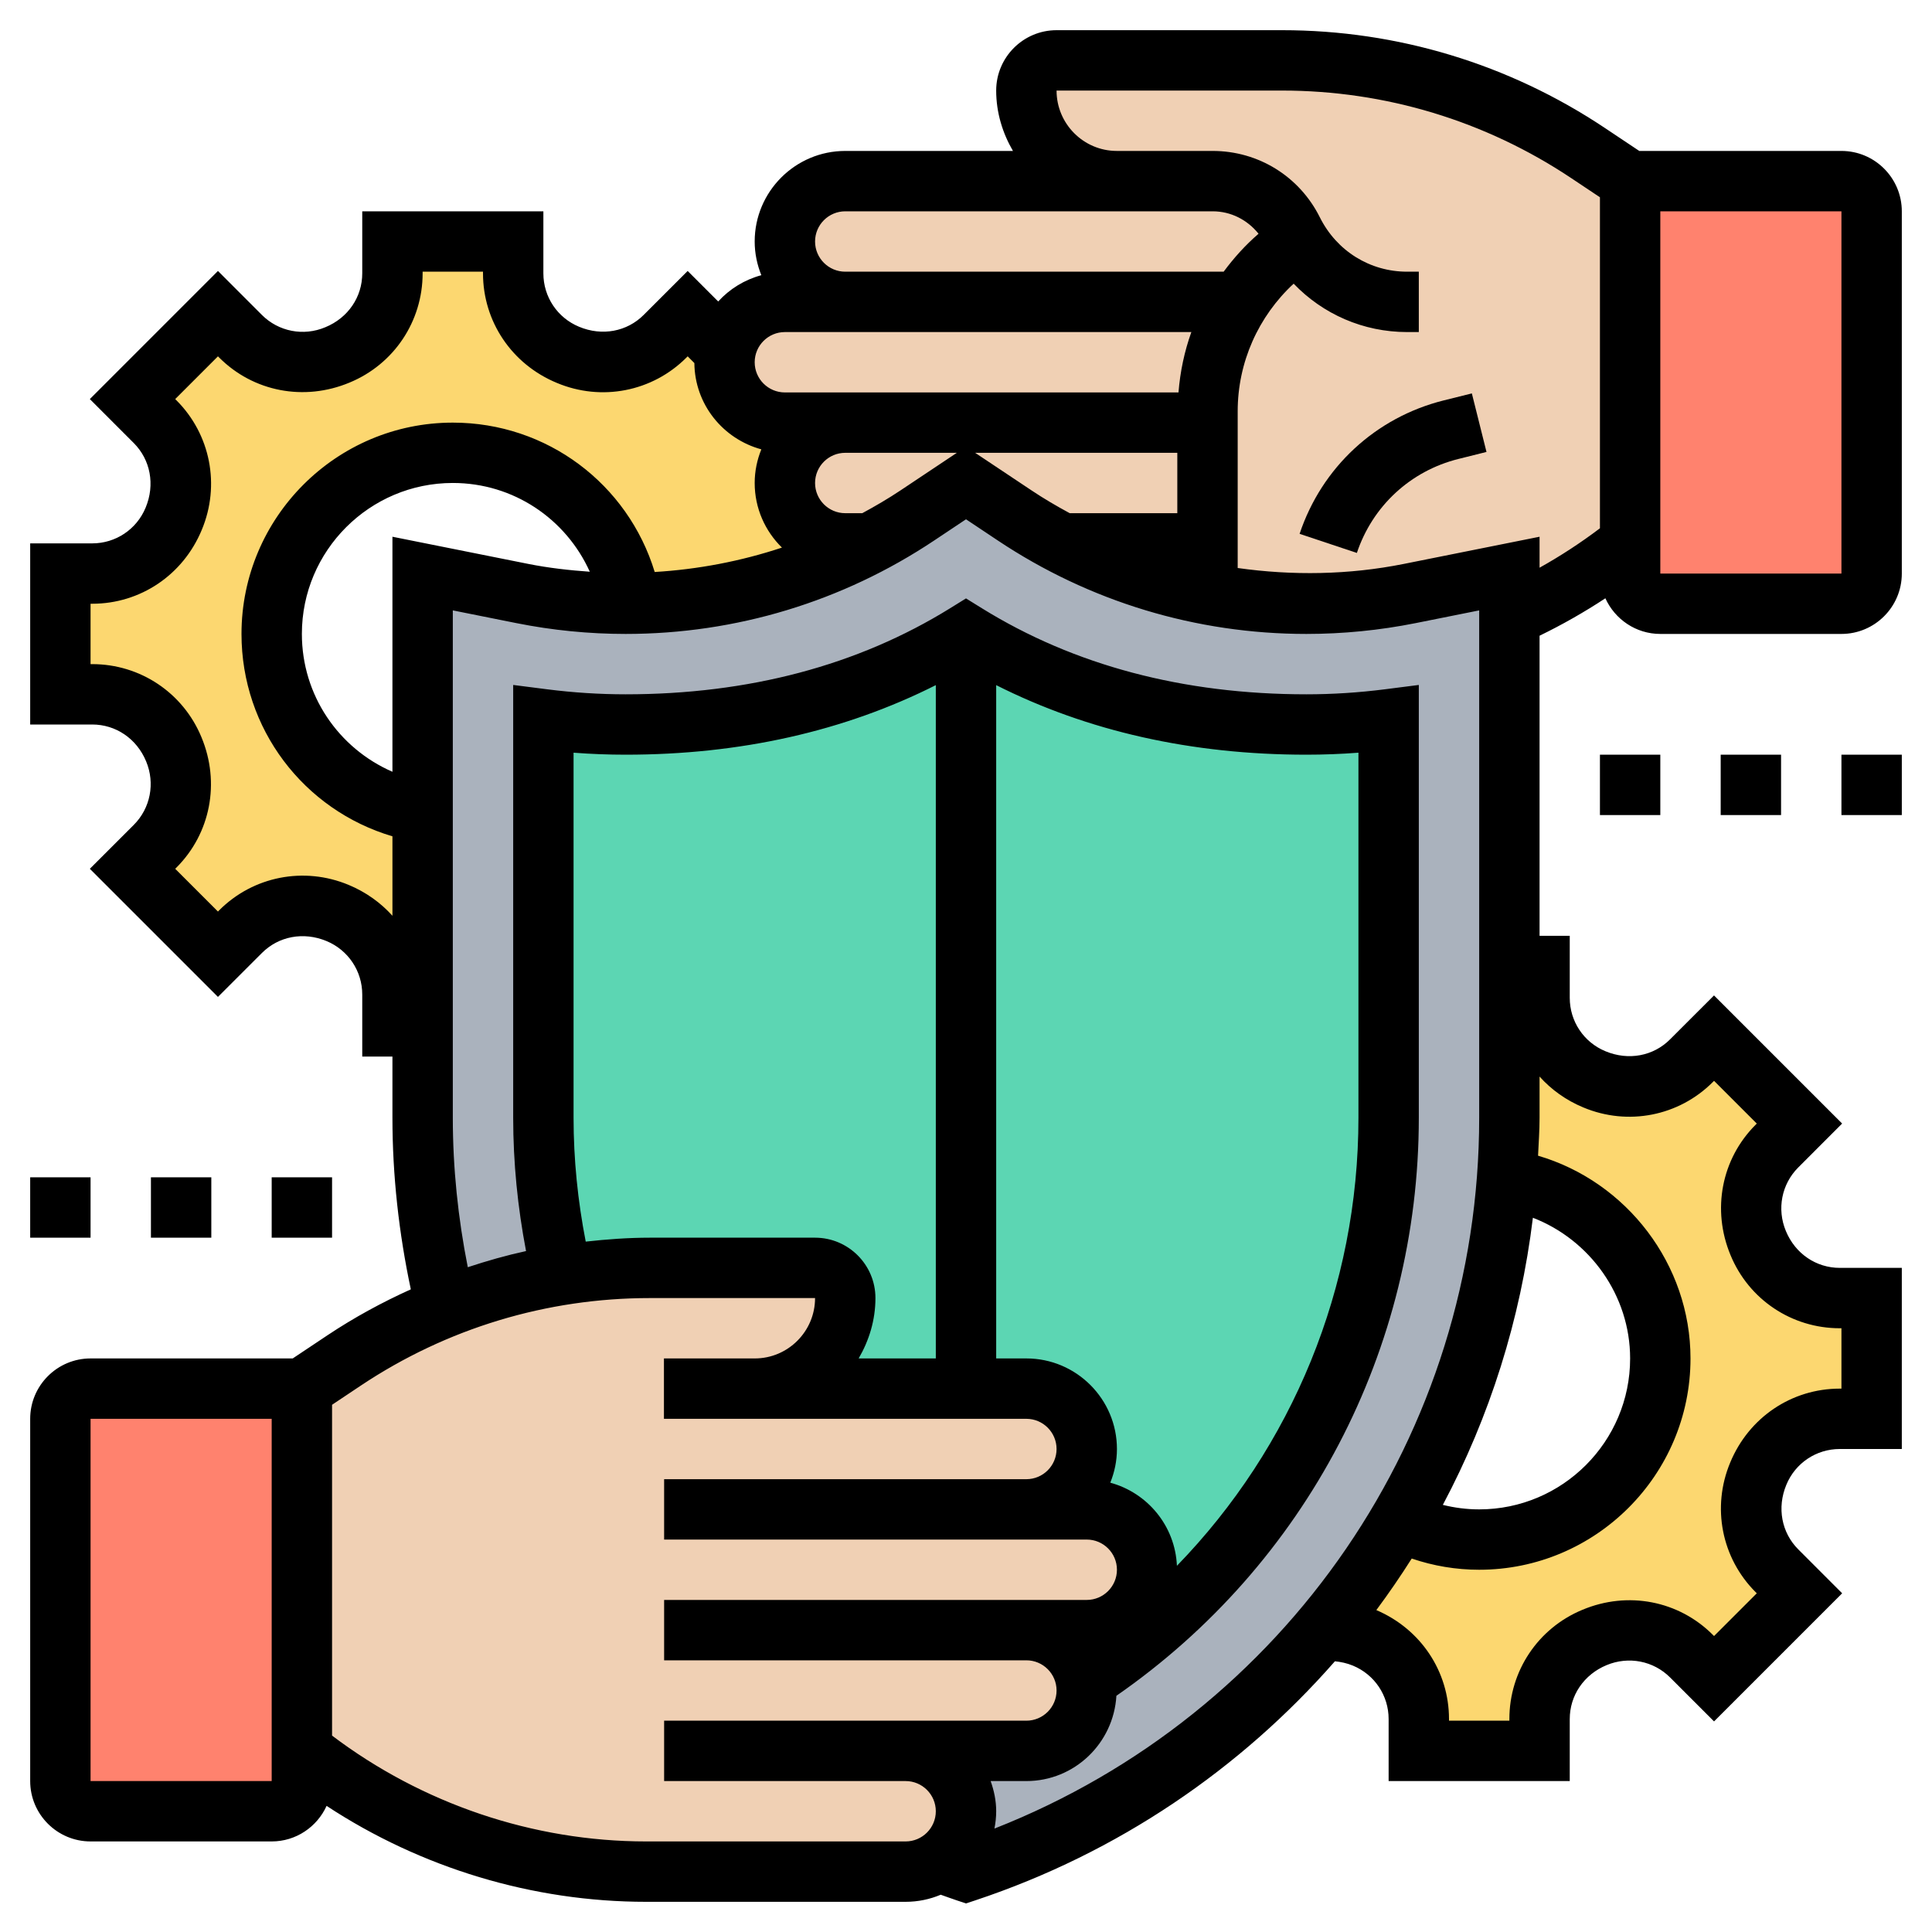 <svg id="_x33_0" enable-background="new 0 0 64 64" height="512" viewBox="0 0 64 64" width="512" xmlns="http://www.w3.org/2000/svg"><g><g><g><path d="m28 18h.82c-2.43 1.28-5.14 1.97-7.9 2-.48-2.84-2.95-5-5.92-5-3.31 0-6 2.69-6 6 0 2.97 2.16 5.44 5 5.92v7.08h-1v-1.05c0-1.19-.71-2.25-1.8-2.7-.01 0-.03-.01-.04-.01-1.09-.46-2.35-.22-3.19.62l-.75.75-2.83-2.83.75-.75c.84-.84 1.08-2.1.62-3.19 0-.01-.01-.03-.01-.04-.45-1.09-1.51-1.8-2.7-1.8h-1.05v-4h1.05c1.19 0 2.25-.71 2.7-1.8 0-.01.01-.03.01-.04.46-1.09.22-2.35-.62-3.19l-.75-.75 2.83-2.83.75.75c.84.84 2.1 1.08 3.19.62.01 0 .03-.01.04-.01 1.09-.45 1.8-1.51 1.8-2.7v-1.05h4v1.05c0 1.19.71 2.25 1.8 2.7.01 0 .03.01.04.01 1.09.46 2.35.22 3.19-.62l.75-.75 1.25 1.25c-.02.12-.03.24-.03.36 0 1.1.9 2 2 2h2c-.55 0-1.05.22-1.41.59-.37.36-.59.86-.59 1.41 0 1.1.9 2 2 2z" fill="#fcd770"/></g><g><path d="m62 43v4h-1.05c-1.19 0-2.25.71-2.7 1.8 0 .01-.01.03-.01.04-.46 1.09-.22 2.35.62 3.19l.75.75-2.83 2.83-.75-.75c-.84-.84-2.1-1.08-3.19-.62-.01 0-.03.01-.04.01-1.09.45-1.8 1.51-1.8 2.7v1.05h-4v-1.05c0-1.19-.71-2.25-1.8-2.7-.01 0-.03-.01-.04-.01-.44-.19-.91-.26-1.37-.22.43-.52.85-1.05 1.24-1.6.47-.65.91-1.33 1.32-2.03h.01c.8.39 1.69.61 2.64.61 3.31 0 6-2.69 6-6 0-3-2.21-5.49-5.08-5.93.05-.67.08-1.35.08-2.04v-5.03h1v1.05c0 1.19.71 2.25 1.8 2.7.01 0 .03.01.04.01 1.09.46 2.35.22 3.19-.62l.75-.75 2.83 2.83-.75.75c-.84.84-1.08 2.1-.62 3.19 0 .01.01.03.01.04.45 1.09 1.51 1.8 2.7 1.8z" fill="#fcd770"/></g><g><path d="m62 7v12c0 .55-.45 1-1 1h-6c-.55 0-1-.45-1-1v-1-12h7c.55 0 1 .45 1 1z" fill="#ff826e"/></g><g><path d="m43.02 7.99c-.07-.11-.13-.22-.19-.33v-.02c-.51-1-1.53-1.64-2.66-1.64-1.05 0-2.18 0-3.17 0-.83 0-1.58-.34-2.12-.88s-.88-1.29-.88-2.12c0-.55.45-1 1-1h7.47c3.61 0 7.13 1.07 10.13 3.07l1.4.93v12c-1.23.99-2.58 1.8-4 2.43v-1.43l-3.31.66c-1.12.23-2.27.34-3.42.34-1.71 0-3.41-.26-5.04-.75-1.05-.32-2.07-.74-3.05-1.25h4.82v-4-.38c0-1.3.37-2.55 1.05-3.62.5-.79 1.17-1.47 1.97-2.01z" fill="#f0d0b4"/></g><g><path d="m43.79 54.02c-3.05 3.61-7.08 6.41-11.79 7.98-.31-.1-.61-.21-.91-.32.55-.36.91-.98.91-1.68 0-.55-.22-1.05-.59-1.41-.36-.37-.86-.59-1.41-.59h4c1.1 0 2-.9 2-2 0-.12-.01-.23-.03-.34 6.16-4.05 10.03-10.99 10.03-18.63v-13.2c-.9.11-1.82.17-2.73.17-4 0-7.88-.9-11.27-3-3.39 2.1-7.27 3-11.27 3-.91 0-1.83-.06-2.73-.17v13.2c0 1.78.21 3.53.61 5.2v.01c-1.32.21-2.61.57-3.85 1.06-.5-2.02-.76-4.12-.76-6.27v-3.03-7.08-7.92l3.31.66c1.12.23 2.27.34 3.42.34h.19c2.76-.03 5.47-.72 7.9-2h.01c.54-.29 1.06-.59 1.56-.93l1.61-1.07 1.61 1.07c.5.34 1.02.64 1.56.93h.01c.98.51 2 .93 3.05 1.25 1.63.49 3.33.75 5.04.75 1.15 0 2.3-.11 3.42-.34l3.31-.66v1.43 11.57 5.03c0 .69-.03 1.37-.08 2.04-.31 4.07-1.56 7.93-3.57 11.32-.41.7-.85 1.38-1.32 2.03-.39.55-.81 1.08-1.24 1.6z" fill="#aab2bd"/></g><g><path d="m42.83 7.66c.06.11.12.22.19.33-.8.54-1.47 1.22-1.97 2.01h-13.05c-1.1 0-2-.9-2-2 0-.55.22-1.05.59-1.41.36-.37.86-.59 1.41-.59h9 3.17c1.13 0 2.15.64 2.66 1.64z" fill="#f0d0b4"/></g><g><path d="m28 10h13.05c-.68 1.07-1.05 2.32-1.05 3.62v.38h-12-2c-1.1 0-2-.9-2-2 0-.12.01-.24.03-.36.08-.41.27-.77.56-1.05.36-.37.86-.59 1.41-.59z" fill="#f0d0b4"/></g><g><path d="m40 14v4h-4.82-.01c-.54-.29-1.06-.59-1.56-.93l-1.61-1.07-1.61 1.07c-.5.34-1.02.64-1.56.93h-.01-.82c-1.1 0-2-.9-2-2 0-.55.22-1.05.59-1.41.36-.37.86-.59 1.41-.59z" fill="#f0d0b4"/></g><g><path d="m34 54c.55 0 1.05.22 1.41.59.29.28.49.65.56 1.07.02.11.03.22.03.34 0 1.1-.9 2-2 2h-4c.55 0 1.05.22 1.41.59.37.36.59.86.59 1.41 0 .7-.36 1.32-.91 1.68-.32.2-.69.32-1.09.32h-8.6c-4.14 0-8.16-1.41-11.4-4v-12l1.4-.93c1.06-.71 2.19-1.3 3.36-1.77 1.24-.49 2.53-.85 3.85-1.06.96-.16 1.94-.24 2.92-.24h5.47c.55 0 1 .45 1 1 0 .83-.34 1.58-.88 2.12s-1.29.88-2.12.88h7 2c.55 0 1.05.22 1.41.59.37.36.59.86.59 1.41 0 1.1-.9 2-2 2h2c.55 0 1.05.22 1.41.59.37.36.59.86.59 1.41 0 1.1-.9 2-2 2z" fill="#f0d0b4"/></g><g><path d="m43.27 24c-4 0-7.88-.9-11.27-3-3.39 2.1-7.27 3-11.27 3-.91 0-1.83-.06-2.73-.17v13.2c0 1.78.21 3.53.61 5.2v.01c.96-.16 1.94-.24 2.92-.24h5.47c.55 0 1 .45 1 1 0 .83-.34 1.58-.88 2.12s-1.29.88-2.12.88h7 2c.55 0 1.05.22 1.41.59.37.36.59.86.59 1.41 0 1.1-.9 2-2 2h2c.55 0 1.05.22 1.41.59.37.36.59.86.59 1.41 0 1.1-.9 2-2 2h-2c.55 0 1.05.22 1.41.59.29.28.49.65.56 1.07 6.16-4.05 10.03-10.99 10.03-18.63v-13.2c-.9.11-1.82.17-2.73.17z" fill="#5cd6b3"/></g><g><path d="m10 58v1c0 .55-.45 1-1 1h-6c-.55 0-1-.45-1-1v-12c0-.55.45-1 1-1h7z" fill="#ff826e"/></g></g><g><path d="m61 5h-6.697l-1.149-.767c-3.174-2.115-6.867-3.233-10.681-3.233h-7.473c-1.103 0-2 .897-2 2 0 .732.212 1.41.556 2.001l-5.556-.001c-1.654 0-3 1.346-3 3 0 .395.081.77.22 1.116-.558.151-1.05.455-1.429.871l-1.011-1.011-1.457 1.456c-.551.552-1.376.712-2.141.392-.718-.297-1.182-.991-1.182-1.769v-2.055h-6v2.055c0 .778-.464 1.473-1.223 1.785-.725.306-1.55.144-2.102-.408l-1.455-1.456-4.244 4.244 1.455 1.456c.551.552.712 1.377.393 2.141-.297.718-.991 1.183-1.769 1.183h-2.055v6h2.055c.778 0 1.473.465 1.786 1.222.303.726.142 1.551-.409 2.103l-1.456 1.455 4.244 4.244 1.457-1.456c.551-.552 1.375-.712 2.14-.394.718.299 1.183.993 1.183 1.771v2.055h1v2.026c0 1.914.213 3.821.609 5.685-.954.431-1.88.934-2.762 1.522l-1.15.767h-6.697c-1.103 0-2 .897-2 2v12c0 1.103.897 2 2 2h6c.809 0 1.504-.485 1.819-1.178 3.129 2.056 6.824 3.178 10.584 3.178h8.597c.412 0 .805-.084 1.163-.235.173.061.345.125.52.183l.317.106.317-.105c4.724-1.574 8.781-4.354 11.904-7.917.195.02.393.06.596.144.718.297 1.183.991 1.183 1.769v2.055h6v-2.055c0-.778.465-1.473 1.222-1.786.726-.302 1.55-.143 2.102.409l1.456 1.456 4.244-4.244-1.455-1.456c-.551-.552-.712-1.377-.393-2.141.297-.718.991-1.183 1.769-1.183h2.055v-6h-2.055c-.778 0-1.473-.465-1.786-1.222-.303-.726-.142-1.551.409-2.103l1.455-1.456-4.244-4.244-1.457 1.456c-.551.552-1.375.712-2.141.392-.717-.296-1.181-.99-1.181-1.768v-2.055h-1v-9.941c.753-.366 1.481-.78 2.18-1.24.314.694 1.01 1.181 1.82 1.181h6c1.103 0 2-.897 2-2v-12c0-1.103-.897-2-2-2zm-33 2 9 .001v-.001h3.17c.603 0 1.148.279 1.521.743-.436.376-.818.801-1.156 1.257h-12.535c-.551 0-1-.448-1-1s.449-1 1-1zm6.166 9.242-1.863-1.242h6.697v2h-3.564c-.433-.234-.859-.483-1.27-.758zm-5.602.758h-.564c-.551 0-1-.448-1-1s.449-1 1-1h3.697l-1.862 1.242c-.412.275-.838.524-1.271.758zm-2.564-6h13.465c-.229.639-.371 1.31-.426 2h-13.039c-.551 0-1-.448-1-1s.449-1 1-1zm-14.452 18.313c-1.478-.616-3.161-.286-4.287.841l-.041.042-1.416-1.416.042-.042c1.126-1.127 1.456-2.81.827-4.318-.607-1.47-2.027-2.42-3.618-2.42h-.055v-2h.055c1.591 0 3.011-.95 3.631-2.452.616-1.477.286-3.159-.84-4.286l-.042-.042 1.416-1.416.042.042c1.128 1.129 2.811 1.457 4.318.827 1.47-.607 2.42-2.027 2.42-3.618v-.055h2v.055c0 1.591.95 3.012 2.451 3.631 1.476.618 3.16.288 4.287-.84l.042-.042.222.223c.012 1.371.951 2.514 2.218 2.858-.139.345-.22.72-.22 1.115 0 .838.347 1.595.903 2.14-1.364.452-2.781.722-4.215.808-.887-2.913-3.566-4.948-6.688-4.948-3.86 0-7 3.141-7 7 0 3.141 2.059 5.833 5 6.704v2.632c-.39-.433-.88-.786-1.452-1.023zm1.452-11.533v7.786c-1.787-.779-3-2.536-3-4.567 0-2.757 2.243-5 5-5 2.008 0 3.747 1.187 4.538 2.94-.681-.048-1.36-.124-2.034-.258zm-4 41.22h-6v-12h6zm21 2h-8.597c-3.747 0-7.418-1.249-10.403-3.506v-10.959l.956-.638c2.843-1.895 6.153-2.897 9.571-2.897h5.473c0 1.103-.896 2-1.996 2h-.004-3.006v2h3.006.004 8.996c.551 0 1 .448 1 1s-.449 1-1 1h-12v2h14c.551 0 1 .448 1 1s-.449 1-1 1h-14v2h12c.551 0 1 .448 1 1s-.449 1-1 1h-12v2h8c.551 0 1 .448 1 1s-.449 1-1 1zm-11-23.974v-12.092c.576.044 1.153.066 1.725.066 3.803 0 7.248-.779 10.275-2.304v22.304h-2.556c.344-.591.556-1.268.556-2 0-1.103-.897-2-2-2h-5.473c-.714 0-1.421.052-2.124.13-.263-1.348-.403-2.724-.403-4.104zm19.987 14.843c-.059-1.324-.974-2.418-2.207-2.753.139-.346.22-.721.22-1.116 0-1.654-1.346-3-3-3h-1v-22.304c3.027 1.526 6.472 2.304 10.275 2.304.572 0 1.149-.022 1.725-.066v12.093c0 5.624-2.195 10.911-6.013 14.842zm-6.045 8.705c.036-.186.058-.378.058-.574 0-.352-.072-.686-.184-1h1.184c1.594 0 2.89-1.254 2.982-2.825 6.279-4.355 10.018-11.465 10.018-19.149v-14.336l-1.126.144c-.863.11-1.738.166-2.599.166-4.079 0-7.695-.959-10.749-2.851l-.526-.326-.526.326c-3.054 1.892-6.67 2.851-10.749 2.851-.861 0-1.735-.056-2.599-.166l-1.126-.144v14.336c0 1.485.148 2.965.426 4.417-.653.142-1.295.325-1.93.535-.323-1.627-.496-3.286-.496-4.952v-16.806l2.113.423c1.187.237 2.403.357 3.612.357 3.648 0 7.182-1.069 10.219-3.094l1.056-.704 1.056.704c3.037 2.025 6.57 3.094 10.219 3.094 1.209 0 2.425-.12 3.613-.357l2.112-.423v16.807c0 10.466-6.404 19.753-16.058 23.547zm17.837-20.234c1.889.729 3.221 2.573 3.221 4.66 0 2.757-2.243 5-5 5-.412 0-.813-.052-1.204-.149 1.551-2.919 2.572-6.133 2.983-9.511zm1.672-3.654c1.476.618 3.16.288 4.287-.84l.042-.042 1.416 1.416-.042.042c-1.126 1.127-1.456 2.81-.827 4.318.607 1.47 2.027 2.42 3.618 2.42h.055v2h-.055c-1.591 0-3.011.95-3.631 2.452-.616 1.477-.286 3.159.84 4.286l.042.042-1.416 1.416-.042-.042c-1.128-1.128-2.811-1.459-4.319-.827-1.469.608-2.419 2.027-2.419 3.618v.055h-2v-.055c0-1.574-.931-2.977-2.407-3.609.412-.554.802-1.123 1.172-1.707.716.243 1.464.371 2.235.371 3.86 0 7-3.141 7-7 0-3.118-2.118-5.857-5.05-6.716.019-.419.05-.835.05-1.258v-1.363c.39.434.88.787 1.451 1.023zm-5.955-18.004c-1.82.363-3.679.39-5.496.134v-5.191c0-1.624.684-3.145 1.854-4.228.967 1.009 2.307 1.603 3.759 1.603h.387v-2h-.387c-1.23 0-2.334-.684-2.892-1.802-.676-1.355-2.036-2.198-3.551-2.198h-3.174c-1.1 0-1.996-.897-1.996-2h7.473c3.418 0 6.728 1.002 9.571 2.897l.956.638v10.965c-.636.481-1.304.917-2 1.306v-1.026zm14.504.318h-6v-12h6z"/><path d="m47.825 13.264c-2.254.563-4.039 2.216-4.774 4.42l1.897.633c.518-1.553 1.774-2.716 3.362-3.113l.932-.233-.485-1.939z"/><path d="m1 39h2v2h-2z"/><path d="m5 39h2v2h-2z"/><path d="m9 39h2v2h-2z"/><path d="m53 25h2v2h-2z"/><path d="m57 25h2v2h-2z"/><path d="m61 25h2v2h-2z"/></g></g></svg>